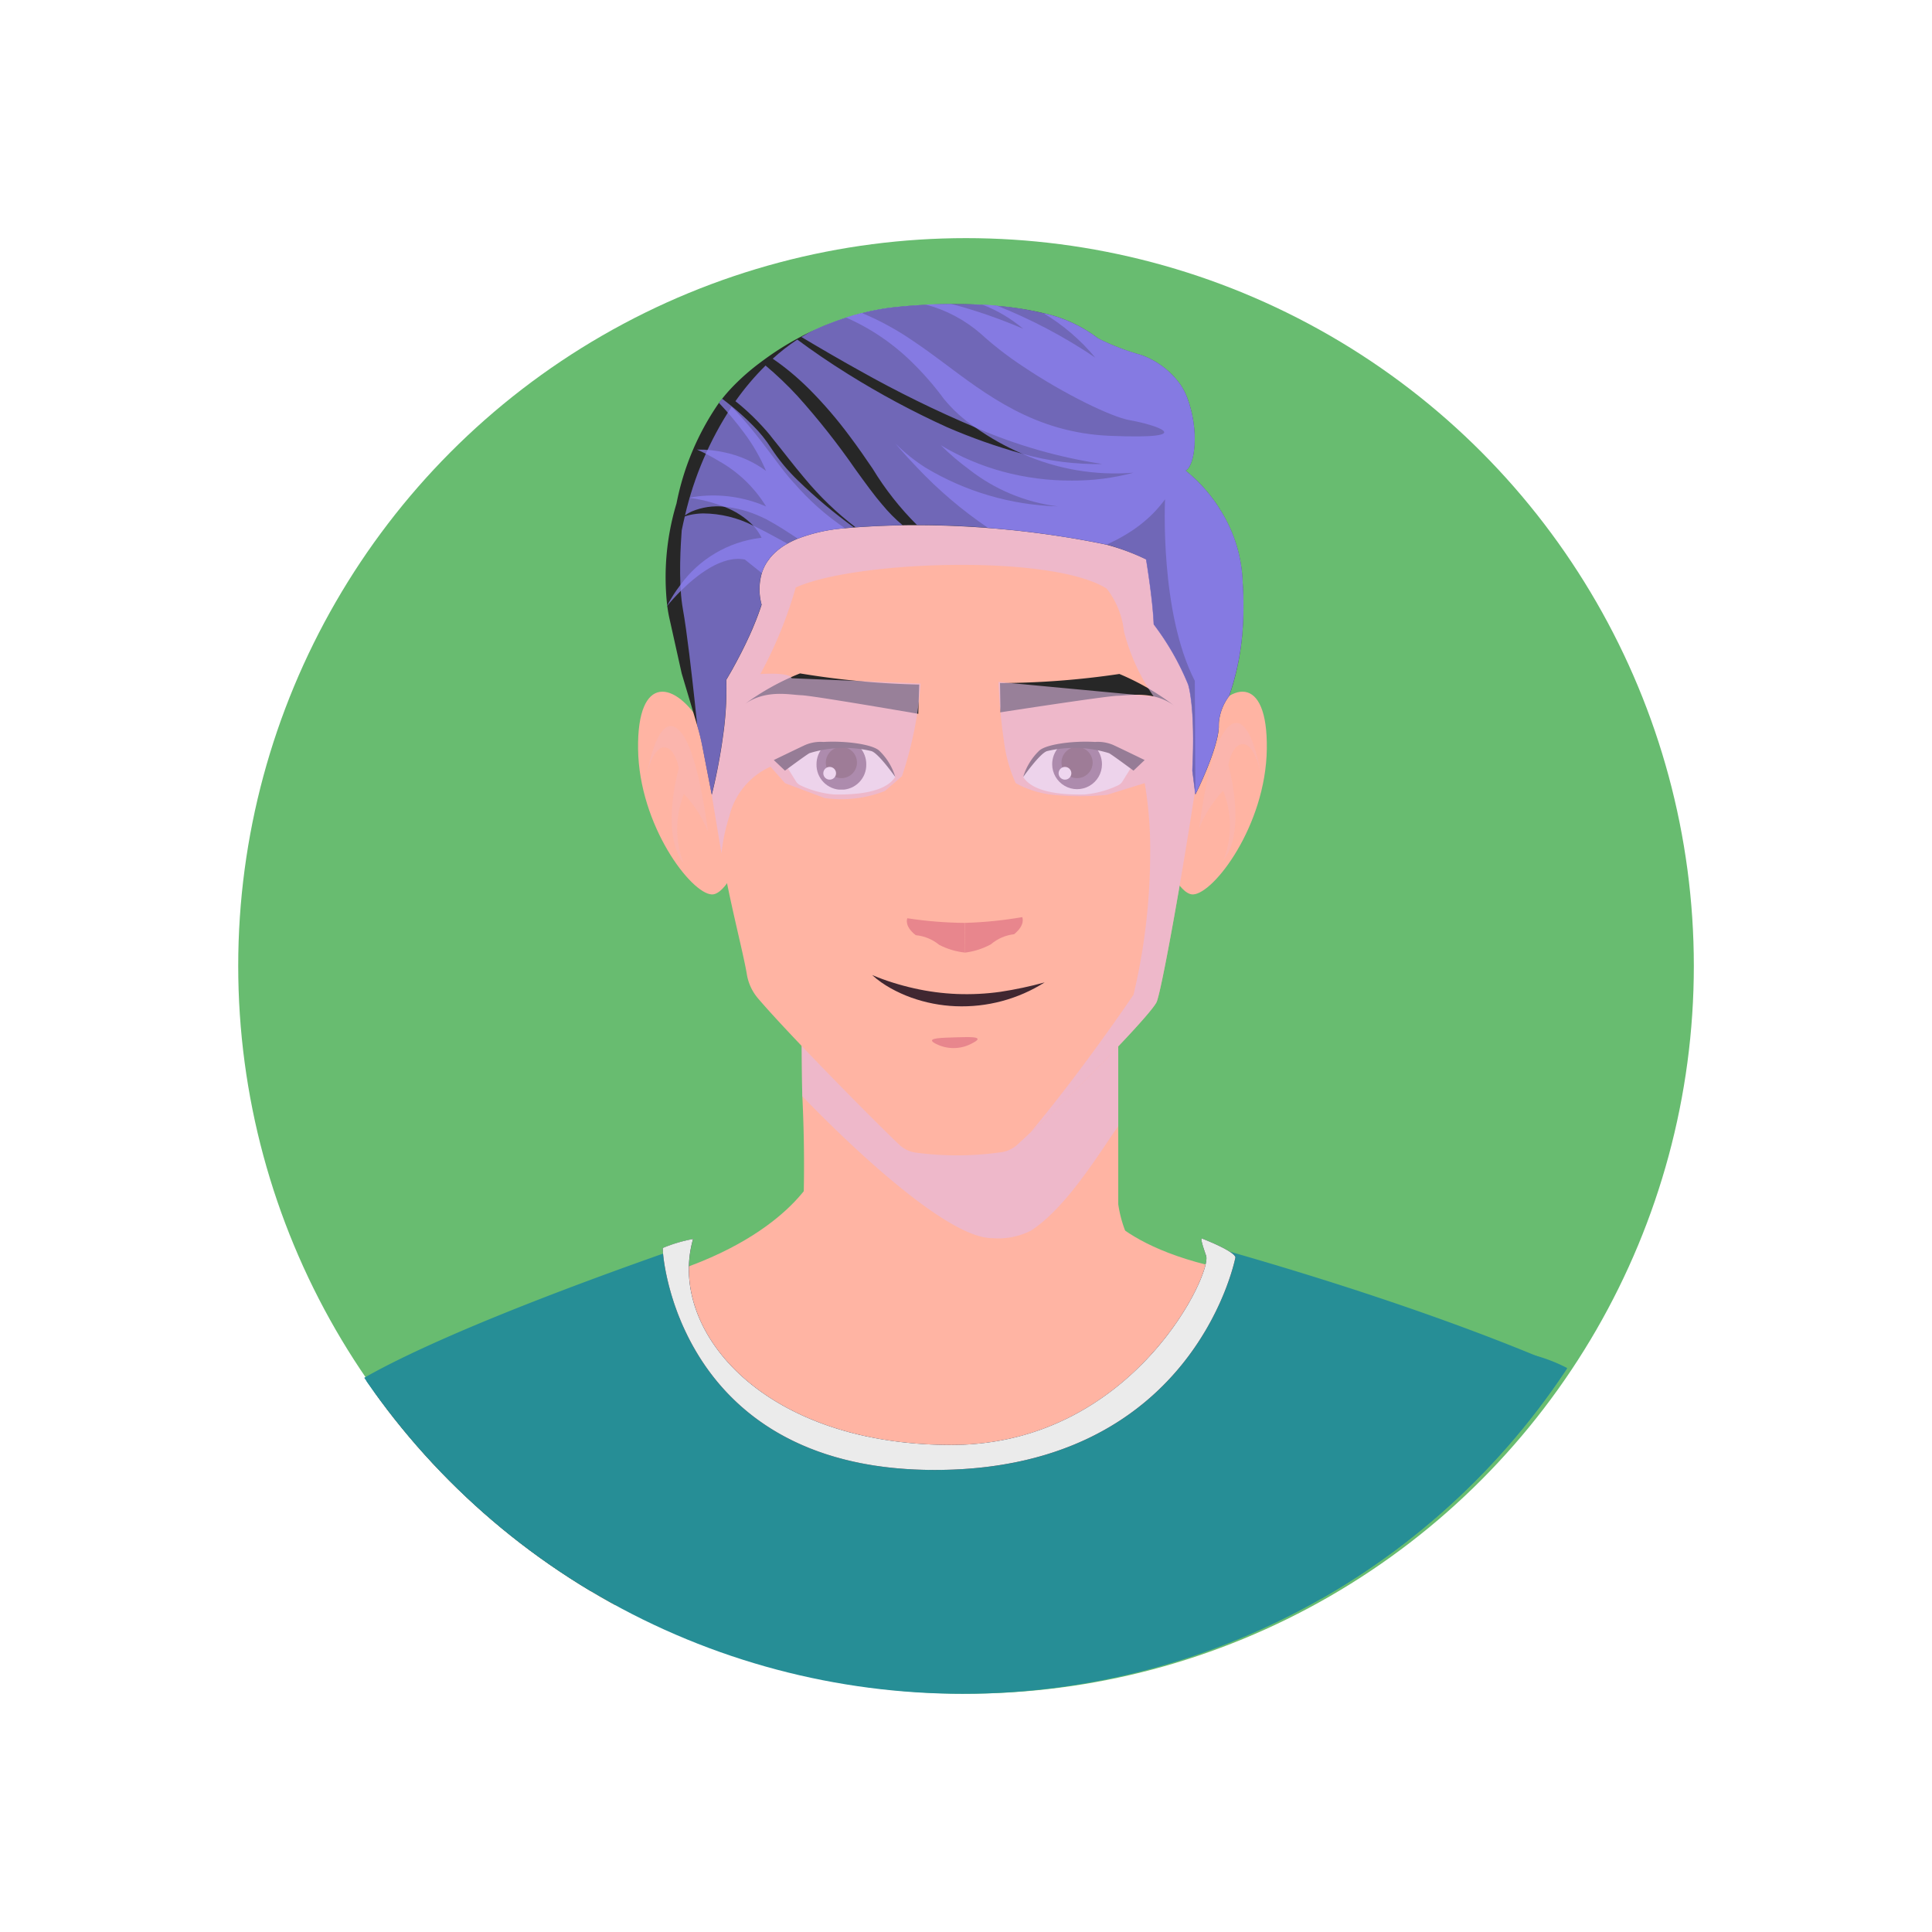 <svg xmlns="http://www.w3.org/2000/svg" xmlns:xlink="http://www.w3.org/1999/xlink" width="146" height="146" viewBox="0 0 146 146">
  <defs>
    <filter id="Ellipse_20" x="0" y="0" width="146" height="146" filterUnits="userSpaceOnUse">
      <feOffset input="SourceAlpha"/>
      <feGaussianBlur stdDeviation="6" result="blur"/>
      <feFlood flood-color="#a7ff00" flood-opacity="0.706"/>
      <feComposite operator="in" in2="blur"/>
      <feComposite in="SourceGraphic"/>
    </filter>
    <clipPath id="clip-path">
      <circle id="Ellipse_17" data-name="Ellipse 17" cx="54.734" cy="54.734" r="54.734" transform="translate(0)" fill="none"/>
    </clipPath>
    <clipPath id="clip-path-2">
      <rect id="Rectangle_65372" data-name="Rectangle 65372" width="112.915" height="221.417" fill="none"/>
    </clipPath>
    <clipPath id="clip-path-4">
      <rect id="Rectangle_65343" data-name="Rectangle 65343" width="18.883" height="50.533" fill="none"/>
    </clipPath>
    <clipPath id="clip-path-5">
      <rect id="Rectangle_65344" data-name="Rectangle 65344" width="11.313" height="45.283" fill="none"/>
    </clipPath>
    <clipPath id="clip-path-6">
      <rect id="Rectangle_65345" data-name="Rectangle 65345" width="23.943" height="18.454" fill="none"/>
    </clipPath>
    <clipPath id="clip-path-7">
      <rect id="Rectangle_65348" data-name="Rectangle 65348" width="46.385" height="10.594" fill="none"/>
    </clipPath>
    <clipPath id="clip-path-8">
      <rect id="Rectangle_65346" data-name="Rectangle 65346" width="4.628" height="10.348" fill="none"/>
    </clipPath>
    <clipPath id="clip-path-10">
      <path id="Path_520409" data-name="Path 520409" d="M167.937,86.88a1.925,1.925,0,0,0-.475,1.271,1.881,1.881,0,1,0,3.762,0,1.925,1.925,0,0,0-.534-1.335c-.3-.026-.632-.038-.974-.038a15.458,15.458,0,0,0-1.779.1" transform="translate(-167.462 -86.778)" fill="none"/>
    </clipPath>
    <linearGradient id="linear-gradient" x1="-17.144" y1="57.207" x2="-17.042" y2="57.207" gradientUnits="objectBoundingBox">
      <stop offset="0" stop-color="#6f8b8b"/>
      <stop offset="0.006" stop-color="#6f8b8b"/>
      <stop offset="0.076" stop-color="#6d8386"/>
      <stop offset="0.462" stop-color="#63606e"/>
      <stop offset="0.778" stop-color="#5e4a60"/>
      <stop offset="0.983" stop-color="#5c435b"/>
      <stop offset="1" stop-color="#5c435b"/>
    </linearGradient>
    <clipPath id="clip-path-11">
      <path id="Path_520412" data-name="Path 520412" d="M163.234,87.15a5.905,5.905,0,0,0-1.476,1.954,2.1,2.1,0,0,0,.352.405c1.031.9,3.14.954,4.312.93a7.458,7.458,0,0,0,2.5-.683.787.787,0,0,0,.347-.3L170.1,88.1a7.916,7.916,0,0,0-2.015-1.127,6.647,6.647,0,0,0-1.877-.2,9.163,9.163,0,0,0-2.974.372" transform="translate(-161.758 -86.778)" fill="none"/>
    </clipPath>
    <clipPath id="clip-path-13">
      <path id="Path_520416" data-name="Path 520416" d="M121.749,86.816a1.923,1.923,0,0,0-.534,1.335,1.881,1.881,0,1,0,3.761,0,1.924,1.924,0,0,0-.474-1.271,15.463,15.463,0,0,0-1.779-.1c-.343,0-.675.012-.974.038" transform="translate(-121.215 -86.778)" fill="none"/>
    </clipPath>
    <linearGradient id="linear-gradient-2" x1="-12.411" y1="57.207" x2="-12.308" y2="57.207" gradientUnits="objectBoundingBox">
      <stop offset="0" stop-color="#6f8b8b"/>
      <stop offset="0.006" stop-color="#6f8b8b"/>
      <stop offset="0.094" stop-color="#6b7d82"/>
      <stop offset="0.3" stop-color="#646370"/>
      <stop offset="0.514" stop-color="#5f5164"/>
      <stop offset="0.736" stop-color="#5c465d"/>
      <stop offset="0.983" stop-color="#5c435b"/>
      <stop offset="1" stop-color="#5c435b"/>
    </linearGradient>
    <clipPath id="clip-path-14">
      <path id="Path_520419" data-name="Path 520419" d="M117.039,86.977a7.909,7.909,0,0,0-2.015,1.127l.836,1.349a.786.786,0,0,0,.348.3,7.453,7.453,0,0,0,2.5.683c1.172.024,3.281-.029,4.312-.93a2.105,2.105,0,0,0,.352-.405,5.911,5.911,0,0,0-1.476-1.954,9.163,9.163,0,0,0-2.974-.372,6.65,6.65,0,0,0-1.877.2" transform="translate(-115.024 -86.778)" fill="none"/>
    </clipPath>
    <clipPath id="clip-path-16">
      <path id="Path_520421" data-name="Path 520421" d="M139.612,121.835a3.272,3.272,0,0,1,1.773.731,5.51,5.51,0,0,0,1.956.585l-.021-2.245a30.369,30.369,0,0,1-4.345-.35s-.271.568.636,1.279" transform="translate(-138.938 -120.556)" fill="none"/>
    </clipPath>
    <linearGradient id="linear-gradient-3" x1="-11.489" y1="67.409" x2="-11.406" y2="67.409" gradientUnits="objectBoundingBox">
      <stop offset="0" stop-color="#ff8883"/>
      <stop offset="1" stop-color="#e8868d"/>
    </linearGradient>
    <clipPath id="clip-path-17">
      <path id="Path_520422" data-name="Path 520422" d="M150.318,120.773l.021,2.245a5.516,5.516,0,0,0,1.945-.624,3.276,3.276,0,0,1,1.759-.765c.894-.728.612-1.291.612-1.291a30.365,30.365,0,0,1-4.337.434" transform="translate(-150.318 -120.339)" fill="none"/>
    </clipPath>
    <linearGradient id="linear-gradient-4" x1="-12.533" y1="65.348" x2="-12.449" y2="65.348" xlink:href="#linear-gradient-3"/>
    <clipPath id="clip-path-19">
      <rect id="Rectangle_65356" data-name="Rectangle 65356" width="38.436" height="57.374" fill="none"/>
    </clipPath>
    <clipPath id="clip-path-20">
      <path id="Path_520424" data-name="Path 520424" d="M132.811,132.245c.235.166.48.315.728.456a10.455,10.455,0,0,0,1.554.706,11.263,11.263,0,0,0,3.346.65,11.7,11.7,0,0,0,6.732-1.8,28.959,28.959,0,0,1-3.34.711,18.5,18.5,0,0,1-3.3.165,17.923,17.923,0,0,1-3.24-.431q-.8-.179-1.59-.428a16.585,16.585,0,0,1-1.567-.574,5.806,5.806,0,0,0,.676.542" transform="translate(-132.135 -131.703)" fill="none"/>
    </clipPath>
    <linearGradient id="linear-gradient-5" x1="-9.459" y1="13.33" x2="-9.392" y2="13.33" gradientUnits="objectBoundingBox">
      <stop offset="0" stop-color="#882231"/>
      <stop offset="0.006" stop-color="#882231"/>
      <stop offset="1" stop-color="#402731"/>
    </linearGradient>
    <clipPath id="clip-path-21">
      <path id="Path_520425" data-name="Path 520425" d="M145.338,143.907c-1.141.029-1.859.1-1.229.446a2.923,2.923,0,0,0,2.8-.006c.778-.392.339-.471-.378-.471-.367,0-.808.021-1.195.03" transform="translate(-143.874 -143.877)" fill="none"/>
    </clipPath>
    <linearGradient id="linear-gradient-6" x1="-37.56" y1="38.993" x2="-37.304" y2="38.993" xlink:href="#linear-gradient-3"/>
    <clipPath id="clip-path-23">
      <rect id="Rectangle_65361" data-name="Rectangle 65361" width="42.573" height="37.086" fill="none"/>
    </clipPath>
    <clipPath id="clip-path-24">
      <path id="Path_520427" data-name="Path 520427" d="M100.448,16.989c-.158-.079-.316-.157-.476-.232h0a8.5,8.5,0,0,0-3.784-.922,5.009,5.009,0,0,0-1.023.121,3.461,3.461,0,0,0-.363.109c-.083.344-.162.7-.233,1.054v0c-.02.279-.043.6-.062.96-.051.928-.083,2.072-.035,3.152.007.157.015.31.026.463a12.443,12.443,0,0,0,.158,1.362c.307,1.7.679,4.981.9,7.029.115,1.067.188,1.8.188,1.8.149.5.271,1,.37,1.5l.721,3.7s.069-.27.175-.731c.126-.553.3-1.379.466-2.351.047-.266.092-.545.134-.83.028-.189.054-.381.08-.574a24.7,24.7,0,0,0,.243-4.2s.2-.321.495-.851c.034-.059.068-.121.1-.188.226-.409.495-.916.771-1.482.045-.092.091-.185.137-.281.024-.052.049-.1.073-.157.042-.088.083-.176.124-.266.058-.124.114-.251.171-.379.085-.191.168-.388.248-.587.045-.105.086-.212.129-.319.06-.151.117-.3.173-.455a.275.275,0,0,0,.013-.038c.081-.216.154-.431.224-.647,0-.01.006-.019.008-.027a4.386,4.386,0,0,1,.015-2.379,3.45,3.45,0,0,1,.423-.878l.209-.283c.079-.1.162-.189.252-.279a4.831,4.831,0,0,1,1.053-.788c-.677-.365-1.378-.765-2.106-1.126m2.591-3.47c-.126-.139-.25-.281-.374-.424-.784-.939-1.764-2.364-2.9-3.74-.451-.543-.925-1.079-1.426-1.572a25.381,25.381,0,0,0-3.517,8.2,2.769,2.769,0,0,1,.431-.258l.1-.046a5.02,5.02,0,0,1,2.405-.355h0a8.7,8.7,0,0,1,2.834.778c.126.055.248.113.37.174.9.48,1.664.995,2.377,1.463a12.5,12.5,0,0,1,3.569-.788,19.478,19.478,0,0,1-3.865-3.433m6.678,1.649c-.611-.711-1.269-1.62-2-2.632a55.879,55.879,0,0,0-4.407-5.581,26.4,26.4,0,0,0-2.405-2.293A19.742,19.742,0,0,0,98.63,7.354a17.5,17.5,0,0,1,1.7,1.547c.562.582.906,1.01.906,1.012l.19.243c.809.994,1.574,2.016,2.443,3.039a23.632,23.632,0,0,0,3.84,3.689q1.811-.132,3.555-.157a11.774,11.774,0,0,1-1.544-1.561m27.241,5.893a10.915,10.915,0,0,0-1.589-5.325,11.575,11.575,0,0,0-2.725-3.137c.688-.315,1.074-3,.114-5.52a4.9,4.9,0,0,0-.207-.469,4.745,4.745,0,0,0-.273-.473,6.2,6.2,0,0,0-2.994-2.274,17.968,17.968,0,0,1-3.231-1.24A10.422,10.422,0,0,0,121.893.7a23.491,23.491,0,0,0-3.522-.566C118,.1,117.63.076,117.263.055c-.267-.013-.528-.025-.79-.034h0C115.939,0,115.418,0,114.918,0c-.682.006-1.326.025-1.909.055-1.542.077-2.669.215-2.987.262q-.956.146-1.845.373c-.414.1-.812.22-1.2.344-.132.042-.263.086-.393.13-.19.065-.374.13-.557.2-.115.044-.228.086-.339.13q-.373.146-.728.3c-.055.023-.109.048-.162.071l-.049.023a.069.069,0,0,1-.021.01h0a11.532,11.532,0,0,0-1.113.606c1.414.844,2.9,1.71,4.434,2.561a86.217,86.217,0,0,0,8.689,4.265,38.413,38.413,0,0,0,9.63,2.772,20.852,20.852,0,0,1-6.1-.786,43.43,43.43,0,0,1-5.655-2,64.465,64.465,0,0,1-7.458-4c-1.424-.887-2.721-1.775-3.85-2.618a15.1,15.1,0,0,0-1.858,1.446c.479.327.942.679,1.388,1.048.487.406.952.834,1.4,1.28a32.16,32.16,0,0,1,3,3.491c.676.9,1.243,1.725,1.76,2.487a22.5,22.5,0,0,0,3.353,4.261c1.892,0,3.691.082,5.36.213.63.048,1.243.105,1.834.164a.027.027,0,0,0,.011,0c.5.052.976.105,1.441.164h0c2.366.291,4.314.648,5.67.933a16.593,16.593,0,0,1,2.984,1.125s.51,3.045.577,4.908a19.982,19.982,0,0,1,2.6,4.545s.56,1.611.318,6.505l.028.222.2,1.586s.045-.09.12-.251l.029-.057c.06-.122.131-.275.214-.455.013-.031.027-.061.042-.092.186-.407.412-.928.626-1.481.132-.34.26-.694.371-1.042.045-.142.086-.279.124-.415.023-.079.043-.157.062-.233s.036-.138.051-.2c.026-.115.049-.226.068-.333.013-.074.024-.147.034-.22a.194.194,0,0,0,0-.028.747.747,0,0,0,.012-.092c.007-.069.013-.137.017-.2,0-.048,0-.094,0-.14,0-.084,0-.164.009-.247a3.914,3.914,0,0,1,.775-1.958A19.507,19.507,0,0,0,136.927,25a25.192,25.192,0,0,0,.032-3.941" transform="translate(-94.447 0)" fill="none"/>
    </clipPath>
    <linearGradient id="linear-gradient-7" x1="-0.539" y1="4.095" x2="-0.532" y2="4.095" gradientUnits="objectBoundingBox">
      <stop offset="0" stop-color="#be6888"/>
      <stop offset="0.011" stop-color="#be6888"/>
      <stop offset="1" stop-color="#8e81f4"/>
    </linearGradient>
    <clipPath id="clip-path-25">
      <rect id="Rectangle_65363" data-name="Rectangle 65363" width="14.133" height="15.698" fill="none"/>
    </clipPath>
    <clipPath id="clip-path-26">
      <path id="Path_520428" data-name="Path 520428" d="M105.955,28.34l-.485.039-.179.017a12.535,12.535,0,0,0-3.569.788,6.365,6.365,0,0,0-.78.375,4.758,4.758,0,0,0-1.053.788c-.091.091-.174.184-.253.279l-.21.283a3.433,3.433,0,0,0-.422.879l-1.278-1.024c-1.737-.345-3.678,1.214-4.844,2.376a14.519,14.519,0,0,0-1.025,1.127l0,0-.034.041.031-.058.008-.013a10.938,10.938,0,0,1,1-1.561,8.794,8.794,0,0,1,6.007-3.544c.08-.007.122-.008.122-.008-.045-.094-.092-.186-.145-.273v0a3.683,3.683,0,0,0-.483-.649h0a6.078,6.078,0,0,0-2.217-1.433h0a10.977,10.977,0,0,0-2.089-.588c-.337-.06-.545-.081-.545-.081.213-.044.423-.078.631-.106a10.034,10.034,0,0,1,5.176.752l.005,0s0,0,0-.006a9.815,9.815,0,0,0-3.587-3.433,13.705,13.705,0,0,0-1.626-.853,9.016,9.016,0,0,1,2.127.223,8.085,8.085,0,0,1,3.088,1.385,13.757,13.757,0,0,0-1.645-2.855,23.988,23.988,0,0,0-1.914-2.284c.078-.1.158-.209.242-.314l.013.01.216.168.233.182,0,0a20.551,20.551,0,0,1,1.87,1.671,10.094,10.094,0,0,1,1.383,1.718,13.926,13.926,0,0,0,2.042,2.457,38.093,38.093,0,0,0,4.2,3.52" transform="translate(-91.822 -18.611)" fill="none"/>
    </clipPath>
    <linearGradient id="linear-gradient-8" x1="-2.502" y1="13.648" x2="-2.475" y2="13.648" xlink:href="#linear-gradient-7"/>
    <clipPath id="clip-path-27">
      <rect id="Rectangle_65365" data-name="Rectangle 65365" width="30.044" height="37.085" fill="none"/>
    </clipPath>
    <clipPath id="clip-path-28">
      <path id="Path_520429" data-name="Path 520429" d="M156.931,25a19.51,19.51,0,0,1-.986,4.633,3.914,3.914,0,0,0-.775,1.958c-.006.082-.009.163-.009.247,0,.046,0,.092,0,.14,0,.065-.01.134-.017.2a.75.75,0,0,1-.012.092.192.192,0,0,1,0,.028c-.01.073-.021.146-.034.22-.019.107-.042.218-.068.333-.015.067-.032.136-.051.2s-.039.155-.062.233c-.038.136-.079.273-.124.415-.111.348-.239.7-.37,1.042-.215.553-.44,1.073-.626,1.481-.015.03-.029.061-.042.092-.083.178-.156.333-.214.455l-.029.057c-.075.161-.12.251-.12.251l-.008-1.418-.036-7.167c-2.672-5.2-2.249-13.718-2.249-13.718-.064.086-.126.168-.192.253s-.147.185-.224.275c-.049.057-.1.115-.149.17-.028.032-.054.063-.085.094a.04.04,0,0,1-.009.012c-.056.061-.113.122-.171.184s-.1.1-.153.151c-.037.039-.077.077-.117.113-.056.055-.113.107-.171.161l-.083.074c-.068.061-.137.121-.207.18a.079.079,0,0,0-.013.01c-.072.061-.145.121-.218.178l-.083.065-.056.044-.154.115-.007.006c-.09.067-.184.134-.28.2s-.19.128-.29.191-.2.126-.3.186-.2.119-.3.174c-.118.067-.241.132-.363.2-.089.046-.179.09-.271.136-.021.01-.04.021-.062.03-.1.048-.2.1-.3.144l-.122.055-.039.017c-1.356-.285-3.3-.642-5.67-.933h0c-.464-.059-.944-.113-1.441-.164a.027.027,0,0,1-.011,0c-.59-.059-1.2-.117-1.834-.164a32.259,32.259,0,0,1-5.364-4.562c-1.006-1.044-1.625-1.8-1.651-1.829a13.4,13.4,0,0,0,2.279,1.832,20.549,20.549,0,0,0,9.994,2.932,13.575,13.575,0,0,1-6.731-2.821,18.259,18.259,0,0,1-2.1-1.8,18.546,18.546,0,0,0,4.685,1.995,19.616,19.616,0,0,0,5.223.677,17.47,17.47,0,0,0,4.647-.593,17.307,17.307,0,0,1-8.425-1.442,19.532,19.532,0,0,1-3.532-1.986,11.066,11.066,0,0,1-2.368-2.154,22,22,0,0,0-2.357-2.718,16.6,16.6,0,0,0-5.036-3.428c.389-.124.788-.241,1.2-.344A21.222,21.222,0,0,1,132.1,2.832c.709.471,1.416.991,2.138,1.528,3.342,2.493,7,5.381,12.7,5.614,6.928.283,3.393-.851,1.487-1.182-1.376-.239-4.968-1.984-8.058-4.059a25.722,25.722,0,0,1-3.2-2.479,10.41,10.41,0,0,0-4.15-2.2c.583-.03,1.226-.05,1.909-.055a39.376,39.376,0,0,1,5.45,1.884,10.862,10.862,0,0,0-3.1-1.83c.367.021.737.046,1.108.08a38.952,38.952,0,0,1,7.436,3.925A15.35,15.35,0,0,0,141.9.7a10.421,10.421,0,0,1,4.162,1.922,17.969,17.969,0,0,0,3.231,1.24,6.2,6.2,0,0,1,2.994,2.274,4.76,4.76,0,0,1,.273.473,4.922,4.922,0,0,1,.207.469c.959,2.521.574,5.2-.114,5.52a11.573,11.573,0,0,1,2.725,3.137,10.915,10.915,0,0,1,1.589,5.325A25.2,25.2,0,0,1,156.931,25" transform="translate(-126.98 -0.003)" fill="none"/>
    </clipPath>
    <linearGradient id="linear-gradient-9" x1="-1.626" y1="5.971" x2="-1.613" y2="5.971" xlink:href="#linear-gradient-7"/>
    <clipPath id="clip-path-29">
      <rect id="Rectangle_65366" data-name="Rectangle 65366" width="11.587" height="128.265" fill="none"/>
    </clipPath>
    <clipPath id="clip-path-30">
      <path id="Path_520432" data-name="Path 520432" d="M132.112,184.7c.473,1.364-5.607,14.3-19.245,14.3-14.419,0-21.481-8.8-19.523-15.563a11.05,11.05,0,0,0-2.285.677c-.1.047.9,16.776,20.547,16.776s22.718-16.047,22.718-16.047.172-.375-2.512-1.439a.052.052,0,0,0-.018,0c-.114,0,.07.581.319,1.3" transform="translate(-91.053 -183.4)" fill="none"/>
    </clipPath>
    <linearGradient id="linear-gradient-10" x1="-0.803" y1="8.621" x2="-0.795" y2="8.621" gradientUnits="objectBoundingBox">
      <stop offset="0" stop-color="#182746"/>
      <stop offset="1" stop-color="#000015"/>
    </linearGradient>
    <clipPath id="clip-path-32">
      <rect id="Rectangle_65369" data-name="Rectangle 65369" width="35.275" height="13.933" fill="none"/>
    </clipPath>
    <clipPath id="clip-path-33">
      <rect id="Rectangle_65370" data-name="Rectangle 65370" width="20.077" height="6.993" fill="none"/>
    </clipPath>
  </defs>
  <g id="Group_146031" data-name="Group 146031" transform="translate(-188.768 -4657.515)">
    <g id="Group_146029" data-name="Group 146029">
      <g transform="matrix(1, 0, 0, 1, 188.77, 4657.51)" filter="url(#Ellipse_20)">
        <circle id="Ellipse_20-2" data-name="Ellipse 20" cx="55" cy="55" r="55" transform="translate(18 18)" fill="#68bc70"/>
      </g>
      <g id="Group_146028" data-name="Group 146028" transform="translate(206.768 4676.047)">
        <g id="Group_126961" data-name="Group 126961" transform="translate(0 0)" clip-path="url(#clip-path)">
          <path id="Path_520355" data-name="Path 520355" d="M122.588,135.543c.315-.222,1.378-.421,1.6-.223a3.078,3.078,0,0,1,.479.655,2.634,2.634,0,0,0-.585-.407c-.378-.157-1.046.21-1.422.109-.16-.043-.165-.066-.068-.135" transform="translate(-71.187 -82.18)" fill="#ad5d46"/>
          <path id="Path_520356" data-name="Path 520356" d="M137.052,135.543c-.315-.222-1.378-.421-1.6-.223a3.077,3.077,0,0,0-.479.655,2.632,2.632,0,0,1,.585-.407c.378-.157,1.046.21,1.422.109.16-.043.166-.066.068-.135" transform="translate(-77.948 -82.18)" fill="#ad5d46"/>
          <path id="Path_520387" data-name="Path 520387" d="M8.821,271.226c1.083-16.074,4.2-40.846,4.28-41.213,3.85-17.325,5.187-19.128,8.072-21.683a5.655,5.655,0,0,1,6.638-.648,14.552,14.552,0,0,1,4.6,4.8,26.478,26.478,0,0,1,3.741,11.884c.758,9.569-2.058,15.481-5.144,24.735A242.37,242.37,0,0,0,24.1,275c-1.267,8.512-4.272,8.824-7.326,8.285-8.814-1.556-8.832-4.922-7.953-12.063" transform="translate(-9.251 -121.087)" fill="#f2a17e"/>
          <path id="Path_520388" data-name="Path 520388" d="M7.617,254.144a114.375,114.375,0,0,0,12.8,2.152c2.479.238,9.054,1.028,9.054,1.028s6.089-24.845,7.925-35.258c1.5-8.506-2.92-15.521-10.568-16.918a11.442,11.442,0,0,0-6.713.357c-2.862,1.914-8.123,17.17-12.5,48.64" transform="translate(-8.797 -119.961)" fill="#c66a3c"/>
          <g id="Group_127048" data-name="Group 127048" transform="translate(-2.98 4.431)">
            <g id="Group_127047" data-name="Group 127047" clip-path="url(#clip-path-2)">
              <g id="Group_126991" data-name="Group 126991">
                <g id="Group_126990" data-name="Group 126990" clip-path="url(#clip-path-2)">
                  <path id="Path_520393" data-name="Path 520393" d="M31.124,229.391c-.535,4.2-1.918,7.641-2.126,9.57-.343,3.12-2.461,13.811-3,16.483-.077.393-.123.612-.123.612s-.408,1.614-.986,3.986c-1.244-.012-3.874-.062-6.778-.254-1.517-.1-3.112-.239-4.625-.435A25.627,25.627,0,0,1,5,256.265c.073-.6.15-1.2.227-1.791a24.733,24.733,0,0,1-2.369-1.6s.089-.47.266-1.3c.027-.135.058-.285.089-.451.612-3.2,1.98-12.189,3.793-21.07v0c1.556-7.61,3.435-15.143,5.449-18.879,4.718-2.777,12.513-2.885,16.934,6.281a20.786,20.786,0,0,1,1.737,11.943" transform="translate(-1.756 -128.825)" fill="#268e96"/>
                  <path id="Path_520394" data-name="Path 520394" d="M24.427,321.81l-.531,4.656c-.008,0-.281,0-.759,0-1.244-.012-3.874-.062-6.778-.254-1.517-.1-3.112-.239-4.625-.435a25.626,25.626,0,0,1-8.492-3.089A12.864,12.864,0,0,1,0,320.512c.508-.843.944-2.927,1.452-2.973a.113.113,0,0,1,.062,0,12.844,12.844,0,0,1,2.28.978,37.849,37.849,0,0,0,8.812,3.324,29.019,29.019,0,0,0,4.2.57,29.52,29.52,0,0,0,4.787-.081,16.156,16.156,0,0,0,2.653-.466c.062-.019.123-.035.181-.054" transform="translate(0 -195.245)" fill="#ebebeb"/>
                  <g id="Group_126974" data-name="Group 126974" transform="translate(10.697 80.689)" opacity="0.2" style="mix-blend-mode: multiply;isolation: isolate">
                    <g id="Group_126973" data-name="Group 126973">
                      <g id="Group_126972" data-name="Group 126972" clip-path="url(#clip-path-4)">
                        <path id="Path_520395" data-name="Path 520395" d="M46.447,229.391c-.535,4.2-1.918,7.641-2.126,9.57-.343,3.12-2.461,13.811-3,16.483.062-.019.123-.035.181-.054l-.531,4.656c-.008,0-.281,0-.759,0-1.244-.012-3.874-.062-6.778-.254.119-.793.285-2.091.447-3.8.84-8.8,1.5-28.4-6.108-44.824,4.718-2.777,12.513-2.885,16.934,6.281a20.786,20.786,0,0,1,1.737,11.943" transform="translate(-27.776 -209.514)" fill="#3e517a"/>
                      </g>
                    </g>
                  </g>
                  <path id="Path_520396" data-name="Path 520396" d="M247.261,249.431a23.667,23.667,0,0,1-2.049,1.259c-.05.031-.1.062-.158.089-.081.046-.162.089-.243.131.046.6.092,1.194.135,1.8a25.567,25.567,0,0,1-8.642,2.646c-1.521.116-3.12.173-4.641.193-2.908.042-5.538-.046-6.782-.1-.454-2.4-.778-4.032-.778-4.032s-.035-.223-.089-.62c-.4-2.7-1.956-13.483-2.137-16.614-.108-1.941-1.309-5.446-1.625-9.67a20.768,20.768,0,0,1,2.353-11.835c4.891-8.923,12.671-8.411,17.238-5.4,1.818,3.836,3.3,11.457,4.464,19.137l0,0c1.352,8.966,2.249,18.012,2.7,21.24.023.169.046.32.065.454.135.84.2,1.313.2,1.313" transform="translate(-135.38 -126.24)" fill="#268e96"/>
                  <path id="Path_520397" data-name="Path 520397" d="M254.135,318.325a11.572,11.572,0,0,1-3.054,1.856c-.1.046-.193.1-.293.143a25.568,25.568,0,0,1-8.642,2.646c-1.521.116-3.12.173-4.641.193-2.908.042-5.538-.046-6.782-.1-.478-.023-.751-.038-.759-.038l-.289-4.675c.058.023.119.038.181.062a15.746,15.746,0,0,0,2.623.6,29.487,29.487,0,0,0,4.779.327,28.748,28.748,0,0,0,4.221-.35,37.855,37.855,0,0,0,8.973-2.861c.073-.031.142-.062.212-.089a11.256,11.256,0,0,1,2.114-.77.168.168,0,0,1,.062,0c.5.073.832,2.176,1.294,3.046" transform="translate(-141.222 -193.854)" fill="#ebebeb"/>
                  <g id="Group_126977" data-name="Group 126977" transform="translate(101.602 81.044)" opacity="0.2" style="mix-blend-mode: multiply;isolation: isolate">
                    <g id="Group_126976" data-name="Group 126976">
                      <g id="Group_126975" data-name="Group 126975" clip-path="url(#clip-path-5)">
                        <path id="Path_520398" data-name="Path 520398" d="M275.127,253.862a11.572,11.572,0,0,1-3.054,1.856c-.058-.524-.119-1.128-.185-1.787-.077-.736-.154-1.537-.231-2.349-.3-3.177-.6-6.566-.655-7.26-.019-.316-.042-.639-.066-.974a174.512,174.512,0,0,0-3.663-24.621,36.912,36.912,0,0,0-1.54-5.388,9.574,9.574,0,0,0-1.918,1.679,12.646,12.646,0,0,1,2.861-4.583c1.818,3.836,3.3,11.457,4.464,19.137l0,0c1.352,8.966,2.249,18.012,2.7,21.24.5.073.832,2.176,1.294,3.046" transform="translate(-263.816 -210.436)" fill="#3e517a"/>
                      </g>
                    </g>
                  </g>
                  <path id="Path_520399" data-name="Path 520399" d="M89.112,178.153C99.273,175.22,101.3,170.1,101.3,170.1h21.072v2.268s2.048,4.644,14.146,5.788v16.636H88.784Z" transform="translate(-54.591 -104.589)" fill="#ffb4a3"/>
                  <path id="Path_520400" data-name="Path 520400" d="M144.075,157.455l-4.575,5.553-5.669,3.437-14.346-2.937-1.4-7.725a105.833,105.833,0,0,0,.134-12.644c-.04-.995-.07-7.732-.07-7.732l23.943.823V151.3a9.357,9.357,0,0,0,1.3,3.567Z" transform="translate(-72.607 -83.259)" fill="#ffb4a3"/>
                  <g id="Group_126980" data-name="Group 126980" transform="translate(45.54 52.149)" opacity="0.6" style="mix-blend-mode: multiply;isolation: isolate">
                    <g id="Group_126979" data-name="Group 126979">
                      <g id="Group_126978" data-name="Group 126978" clip-path="url(#clip-path-6)">
                        <path id="Path_520401" data-name="Path 520401" d="M142.19,136.23v9.161c-1.478,2.119-3.934,6.19-6.607,7.909a5.488,5.488,0,0,1-2.923.561c-3.838,0-12.527-8.83-14.343-10.722-.04-.995-.07-7.732-.07-7.732Z" transform="translate(-118.247 -135.407)" fill="#e3bae4"/>
                      </g>
                    </g>
                  </g>
                  <path id="Path_520402" data-name="Path 520402" d="M91.023,78.615l1.943,11.9s-.59.929-1.184.912c-1.574-.045-5.5-5.212-5.581-10.983s2.846-5.148,4.821-1.833" transform="translate(-53.002 -46.798)" fill="#ffb4a3"/>
                  <path id="Path_520403" data-name="Path 520403" d="M193.951,78.615l-1.943,11.9s.59.929,1.184.912c1.574-.045,5.5-5.212,5.581-10.983s-2.846-5.148-4.821-1.833" transform="translate(-118.061 -46.798)" fill="#ffb4a3"/>
                  <g id="Group_126989" data-name="Group 126989" transform="translate(33.848 31.662)" opacity="0.25" style="mix-blend-mode: multiply;isolation: isolate">
                    <g id="Group_126988" data-name="Group 126988">
                      <g id="Group_126987" data-name="Group 126987" clip-path="url(#clip-path-7)">
                        <g id="Group_126983" data-name="Group 126983" transform="translate(0 0.246)" opacity="0.6" style="mix-blend-mode: multiply;isolation: isolate">
                          <g id="Group_126982" data-name="Group 126982">
                            <g id="Group_126981" data-name="Group 126981" clip-path="url(#clip-path-8)">
                              <path id="Path_520404" data-name="Path 520404" d="M92.518,90.821s-.633-5.433-1.86-7.257c-1.328-1.973-2.328.5-2.768,3.044,0,0,.45-2.3,1.423-2.139.771.124,1.005,1.567,1.005,1.567s-1.425,4.945.356,7.163a7.163,7.163,0,0,1,.033-5.221,9.009,9.009,0,0,1,1.812,2.843" transform="translate(-87.89 -82.85)" fill="#e3bae4" fill-rule="evenodd"/>
                            </g>
                          </g>
                        </g>
                        <g id="Group_126986" data-name="Group 126986" transform="translate(41.757)" opacity="0.6" style="mix-blend-mode: multiply;isolation: isolate">
                          <g id="Group_126985" data-name="Group 126985">
                            <g id="Group_126984" data-name="Group 126984" clip-path="url(#clip-path-8)">
                              <path id="Path_520405" data-name="Path 520405" d="M196.315,90.182s.633-5.433,1.86-7.256c1.328-1.973,2.328.5,2.768,3.043,0,0-.45-2.3-1.423-2.139-.771.125-1.006,1.567-1.006,1.567s1.425,4.945-.356,7.163a7.163,7.163,0,0,0-.033-5.221,9,9,0,0,0-1.812,2.843" transform="translate(-196.315 -82.212)" fill="#e3bae4" fill-rule="evenodd"/>
                            </g>
                          </g>
                        </g>
                      </g>
                    </g>
                  </g>
                  <path id="Path_520406" data-name="Path 520406" d="M136.166,35.636l.008-.036-.038,1.477-.059,2.344c-.005.2-.025.51-.061.892-.4,4.385-2.976,19.319-3.52,20.773-.255.7-4.524,5.173-7.836,8.291h0c-.318.3-.623.585-.91.854l-.776.724-.018.015s0,0,0,.005c-.392.362-.725.673-.984.914a2.287,2.287,0,0,1-1.239.585,23.694,23.694,0,0,1-6.5.023,2.271,2.271,0,0,1-1.2-.592c-1.887-1.79-8.367-8.348-10.671-11.054a3.736,3.736,0,0,1-.847-1.821C101.235,57.334,100.2,53.5,99.6,49.9l-.061-.357v0c-.453-2.716-.875-5.257-1.1-6.589-.1-.613-.163-.973-.163-.973l.049,0-.453-4.149a24.219,24.219,0,0,1-.137-2.556c0-11.721,5.654-21.67,19.218-21.67,13.4,0,19.218,9.98,19.218,21.67,0,.122,0,.243-.008.365" transform="translate(-60.096 -8.363)" fill="#ffb4a3" fill-rule="evenodd"/>
                  <path id="Path_520407" data-name="Path 520407" d="M157.222,73.308l.035,2.211s7.981-1.236,8.856-1.251,2.681-.411,4.262.74a18.819,18.819,0,0,0-4.132-2.388,63.012,63.012,0,0,1-9.021.688" transform="translate(-96.672 -44.652)" fill="#272727"/>
                  <path id="Path_520408" data-name="Path 520408" d="M161.758,89.1a5.908,5.908,0,0,1,1.477-1.955,10.8,10.8,0,0,1,4.851-.173A7.914,7.914,0,0,1,170.1,88.1l-.837,1.349a.786.786,0,0,1-.347.3,7.465,7.465,0,0,1-2.5.683c-1.172.024-3.281-.028-4.312-.93a2.1,2.1,0,0,1-.352-.405" transform="translate(-99.461 -53.357)" fill="#fcf7f4"/>
                </g>
              </g>
              <g id="Group_126993" data-name="Group 126993" transform="translate(64.493 33.42)">
                <g id="Group_126992" data-name="Group 126992" clip-path="url(#clip-path-10)">
                  <rect id="Rectangle_65350" data-name="Rectangle 65350" width="3.762" height="3.286" transform="translate(0 0)" fill="url(#linear-gradient)"/>
                </g>
              </g>
              <g id="Group_126995" data-name="Group 126995" transform="translate(62.297 33.42)">
                <g id="Group_126994" data-name="Group 126994" clip-path="url(#clip-path-11)">
                  <path id="Path_520410" data-name="Path 520410" d="M171.643,88.155a1.177,1.177,0,1,1-1.177-1.2,1.187,1.187,0,0,1,1.177,1.2" transform="translate(-166.389 -86.889)" fill="#381e22"/>
                  <path id="Path_520411" data-name="Path 520411" d="M169.685,91.342a.48.48,0,1,1-.479-.479.48.48,0,0,1,.479.479" transform="translate(-166.042 -89.29)" fill="#fff" fill-rule="evenodd"/>
                </g>
              </g>
              <g id="Group_126997" data-name="Group 126997">
                <g id="Group_126996" data-name="Group 126996" clip-path="url(#clip-path-2)">
                  <path id="Path_520413" data-name="Path 520413" d="M161.758,88.59a4.568,4.568,0,0,1,1.2-1.986c.469-.477,2.469-.779,4.234-.675a2.949,2.949,0,0,1,1.344.215c.281.12,2.407,1.153,2.407,1.153l-.844.8s-1.515-1.127-1.844-1.318a8.9,8.9,0,0,0-4.687-.159c-.543.159-1.812,1.97-1.812,1.97" transform="translate(-99.461 -52.823)" fill="#231f20"/>
                  <path id="Path_520414" data-name="Path 520414" d="M120.331,73.355l-.072,2.21s-7.959-1.376-8.833-1.405-2.674-.457-4.274.665a18.814,18.814,0,0,1,4.172-2.315,63.08,63.08,0,0,0,9.008.845" transform="translate(-65.885 -44.585)" fill="#272727"/>
                  <path id="Path_520415" data-name="Path 520415" d="M123.366,89.1a5.908,5.908,0,0,0-1.477-1.955,10.8,10.8,0,0,0-4.851-.173,7.913,7.913,0,0,0-2.016,1.126l.837,1.349a.786.786,0,0,0,.347.3,7.465,7.465,0,0,0,2.5.683c1.172.024,3.281-.028,4.312-.93a2.1,2.1,0,0,0,.352-.405" transform="translate(-70.725 -53.357)" fill="#fcf7f4"/>
                </g>
              </g>
              <g id="Group_126999" data-name="Group 126999" transform="translate(46.683 33.42)">
                <g id="Group_126998" data-name="Group 126998" clip-path="url(#clip-path-13)">
                  <rect id="Rectangle_65352" data-name="Rectangle 65352" width="3.761" height="3.286" transform="translate(0 0)" fill="url(#linear-gradient-2)"/>
                </g>
              </g>
              <g id="Group_127001" data-name="Group 127001" transform="translate(44.298 33.42)">
                <g id="Group_127000" data-name="Group 127000" clip-path="url(#clip-path-14)">
                  <path id="Path_520417" data-name="Path 520417" d="M123.042,88.155a1.177,1.177,0,1,0,1.177-1.2,1.187,1.187,0,0,0-1.177,1.2" transform="translate(-119.954 -86.889)" fill="#381e22"/>
                  <path id="Path_520418" data-name="Path 520418" d="M123.516,91.342a.48.48,0,1,1-.48-.479.48.48,0,0,1,.48.479" transform="translate(-119.656 -89.29)" fill="#fff" fill-rule="evenodd"/>
                </g>
              </g>
              <g id="Group_127003" data-name="Group 127003">
                <g id="Group_127002" data-name="Group 127002" clip-path="url(#clip-path-2)">
                  <path id="Path_520420" data-name="Path 520420" d="M122.018,88.59a4.568,4.568,0,0,0-1.2-1.986c-.469-.477-2.469-.779-4.234-.675a2.95,2.95,0,0,0-1.344.215c-.281.12-2.407,1.153-2.407,1.153l.844.8s1.516-1.127,1.844-1.318a8.9,8.9,0,0,1,4.687-.159c.543.159,1.812,1.97,1.812,1.97" transform="translate(-69.377 -52.823)" fill="#231f20"/>
                </g>
              </g>
              <g id="Group_127005" data-name="Group 127005" transform="translate(53.508 46.429)">
                <g id="Group_127004" data-name="Group 127004" clip-path="url(#clip-path-16)">
                  <rect id="Rectangle_65354" data-name="Rectangle 65354" width="4.637" height="2.596" transform="translate(-0.233 0)" fill="url(#linear-gradient-3)"/>
                </g>
              </g>
              <g id="Group_127007" data-name="Group 127007" transform="translate(57.891 46.345)">
                <g id="Group_127006" data-name="Group 127006" clip-path="url(#clip-path-17)">
                  <rect id="Rectangle_65355" data-name="Rectangle 65355" width="4.619" height="2.679" transform="translate(0 0)" fill="url(#linear-gradient-4)"/>
                </g>
              </g>
              <g id="Group_127012" data-name="Group 127012">
                <g id="Group_127011" data-name="Group 127011" clip-path="url(#clip-path-2)">
                  <g id="Group_127010" data-name="Group 127010" transform="translate(37.641 5.238)" opacity="0.6" style="mix-blend-mode: multiply;isolation: isolate">
                    <g id="Group_127009" data-name="Group 127009">
                      <g id="Group_127008" data-name="Group 127008" clip-path="url(#clip-path-19)">
                        <path id="Path_520423" data-name="Path 520423" d="M136.166,35.636l.008-.036a31.64,31.64,0,0,1-.27,4.721l.112-.008c-.4,4.385-2.976,19.319-3.52,20.773-.255.7-4.524,5.173-7.836,8.291h0c-.645.608-1.512,1.4-1.706,1.6,0,0,0,0,0-.005,4.123-4.954,7.783-10.407,7.783-10.407a46.508,46.508,0,0,0,1.257-10.64,29.793,29.793,0,0,0-.412-5.344l-2.854.885a20.659,20.659,0,0,1-4.07,0,7.441,7.441,0,0,1-2.826-.885,10.98,10.98,0,0,1-.893-3.208,39.26,39.26,0,0,1-.4-4.439l11.72,1.1a15.364,15.364,0,0,1-2.247-4.924,6.353,6.353,0,0,0-1.305-3.23c-4.214-2.645-19.11-2.1-23.5-.08a31.916,31.916,0,0,1-2.673,6.538s2.224-.162,2.364.316l9.747.4a28.222,28.222,0,0,1-1.406,7l-1.282,1.117a9.031,9.031,0,0,1-4.563.538l-2.991-1.123-1.1-1.25a5.538,5.538,0,0,0-3.113,3.751A13.587,13.587,0,0,0,99.6,49.9l-.061-.357v0c-.007-.044-.544-3.265-1.259-7.562l.049,0-.453-4.149a24.219,24.219,0,0,1-.137-2.556c0-11.721,5.654-21.67,19.218-21.67,12.847,0,19.473,9.488,19.21,22.035" transform="translate(-97.737 -13.601)" fill="#e3bae4" fill-rule="evenodd"/>
                      </g>
                    </g>
                  </g>
                </g>
              </g>
              <g id="Group_127014" data-name="Group 127014" transform="translate(50.888 50.722)">
                <g id="Group_127013" data-name="Group 127013" clip-path="url(#clip-path-20)">
                  <rect id="Rectangle_65358" data-name="Rectangle 65358" width="5.765" height="13.209" transform="translate(-0.613 2.238) rotate(-74.681)" fill="url(#linear-gradient-5)"/>
                </g>
              </g>
              <g id="Group_127016" data-name="Group 127016" transform="translate(55.409 55.41)">
                <g id="Group_127015" data-name="Group 127015" clip-path="url(#clip-path-21)">
                  <rect id="Rectangle_65359" data-name="Rectangle 65359" width="1.501" height="4.298" transform="translate(-0.507 1.051) rotate(-83.95)" fill="url(#linear-gradient-6)"/>
                </g>
              </g>
              <g id="Group_127036" data-name="Group 127036">
                <g id="Group_127035" data-name="Group 127035" clip-path="url(#clip-path-2)">
                  <path id="Path_520426" data-name="Path 520426" d="M135.154,25a19.486,19.486,0,0,1-.985,4.633,3.917,3.917,0,0,0-.775,1.959c-.005.082-.009.163-.009.246,0,.046,0,.092,0,.14,0,.065-.009.134-.017.2a.823.823,0,0,1-.011.092.2.2,0,0,1,0,.029c-.009.072-.021.145-.034.22-.019.107-.041.218-.068.333-.015.067-.032.136-.051.2s-.039.155-.062.233c-.037.136-.079.273-.124.415-.111.348-.239.7-.371,1.043-.214.553-.44,1.073-.626,1.48-.015.03-.028.061-.041.092-.083.18-.154.333-.215.455l-.028.057c-.075.161-.121.251-.121.251l-.2-1.586-.008-.061-.02-.161c.243-4.895-.318-6.505-.318-6.505a20,20,0,0,0-2.6-4.545c-.068-1.863-.577-4.908-.577-4.908A16.6,16.6,0,0,0,124.9,18.2c-1.356-.285-3.3-.643-5.67-.934h0c-.464-.059-.944-.113-1.44-.164a.028.028,0,0,1-.012,0c-.59-.059-1.2-.117-1.834-.164-1.668-.13-3.468-.212-5.36-.212-.361,0-.724,0-1.091.009q-1.741.026-3.554.157l-.139.011-.485.039-.178.017a12.476,12.476,0,0,0-3.57.788,6.687,6.687,0,0,0-.78.375,4.823,4.823,0,0,0-1.053.788c-.09.09-.173.183-.252.279l-.209.283a3.456,3.456,0,0,0-.423.878,4.391,4.391,0,0,0-.015,2.38c0,.008-.006.017-.008.027-.069.215-.145.431-.224.647a.185.185,0,0,1-.013.038c-.056.153-.113.3-.173.455-.043.107-.085.215-.13.32-.081.2-.164.4-.248.587-.056.128-.113.254-.171.379-.041.09-.083.178-.124.266l-.074.157-.137.281c-.277.566-.545,1.073-.771,1.482-.036.067-.07.128-.1.188-.3.53-.494.851-.494.851a24.738,24.738,0,0,1-.243,4.2c-.027.193-.053.385-.081.574-.042.285-.087.564-.134.83-.164.972-.34,1.8-.466,2.351-.105.461-.175.731-.175.731l-.72-3.7c-.1-.507-.222-1.008-.371-1.5l-1.183-3.963-.872-3.916c0-.007,0-.015-.006-.021l-.047-.214c-.068-.3-.122-.622-.166-.945v0c-.019.023-.028.037-.034.042.011-.019.021-.038.032-.057a19.289,19.289,0,0,1,.675-7.651c.01-.029.017-.059.027-.09a20.078,20.078,0,0,1,3.2-7.586c.077-.105.158-.21.241-.314.009-.013.019-.025.028-.036.087-.105.173-.21.261-.313.15-.178.307-.35.47-.522a16.973,16.973,0,0,1,2.191-1.919c.184-.139.38-.281.585-.426a22.113,22.113,0,0,1,2.087-1.3c.106-.059.215-.119.325-.174q.559-.3,1.168-.574h0a.077.077,0,0,0,.02-.009l.049-.023.162-.071q.356-.158.728-.3c.111-.044.224-.086.339-.13.183-.069.367-.134.557-.2.129-.044.261-.088.393-.13.389-.124.788-.241,1.2-.344q.889-.227,1.845-.373c.318-.048,1.444-.186,2.986-.262.583-.031,1.226-.05,1.909-.055.5,0,1.021,0,1.553.019h0c.261.01.523.021.79.035.367.021.737.046,1.108.08A23.5,23.5,0,0,1,120.12.7a10.418,10.418,0,0,1,4.162,1.923,17.955,17.955,0,0,0,3.231,1.239,6.2,6.2,0,0,1,2.994,2.274,4.872,4.872,0,0,1,.273.473,5.012,5.012,0,0,1,.207.469c.959,2.521.573,5.2-.115,5.52a11.571,11.571,0,0,1,2.725,3.137,10.919,10.919,0,0,1,1.589,5.325,25.192,25.192,0,0,1-.032,3.94" transform="translate(-56.3 -0.001)" fill="#272727"/>
                  <g id="Group_127021" data-name="Group 127021" transform="translate(36.374)" opacity="0.7" style="mix-blend-mode: multiply;isolation: isolate">
                    <g id="Group_127020" data-name="Group 127020">
                      <g id="Group_127019" data-name="Group 127019" clip-path="url(#clip-path-23)">
                        <g id="Group_127018" data-name="Group 127018" transform="translate(0 0)">
                          <g id="Group_127017" data-name="Group 127017" clip-path="url(#clip-path-24)">
                            <rect id="Rectangle_65360" data-name="Rectangle 65360" width="55.482" height="56.431" transform="translate(-18.025 22.998) rotate(-51.953)" fill="url(#linear-gradient-7)"/>
                          </g>
                        </g>
                      </g>
                    </g>
                  </g>
                  <g id="Group_127026" data-name="Group 127026" transform="translate(35.363 7.168)" opacity="0.7" style="mix-blend-mode: multiply;isolation: isolate">
                    <g id="Group_127025" data-name="Group 127025">
                      <g id="Group_127024" data-name="Group 127024" clip-path="url(#clip-path-25)">
                        <g id="Group_127023" data-name="Group 127023" transform="translate(0 0)">
                          <g id="Group_127022" data-name="Group 127022" clip-path="url(#clip-path-26)">
                            <rect id="Rectangle_65362" data-name="Rectangle 65362" width="14.133" height="15.698" transform="translate(0 0)" fill="url(#linear-gradient-8)"/>
                          </g>
                        </g>
                      </g>
                    </g>
                  </g>
                  <g id="Group_127031" data-name="Group 127031" transform="translate(48.903 0.001)" opacity="0.7" style="mix-blend-mode: multiply;isolation: isolate">
                    <g id="Group_127030" data-name="Group 127030">
                      <g id="Group_127029" data-name="Group 127029" clip-path="url(#clip-path-27)">
                        <g id="Group_127028" data-name="Group 127028" transform="translate(0 0)">
                          <g id="Group_127027" data-name="Group 127027" clip-path="url(#clip-path-28)">
                            <rect id="Rectangle_65364" data-name="Rectangle 65364" width="30.079" height="37.085" transform="translate(0 0)" fill="url(#linear-gradient-9)"/>
                          </g>
                        </g>
                      </g>
                    </g>
                  </g>
                  <path id="Path_520430" data-name="Path 520430" d="M109.568,220.814a59.3,59.3,0,0,0-.451,13.46c.47,6.039.759,12.089.709,18.147,0,.4,0,.809-.012,1.221,0,.262,0,.528,0,.793q-.012,2.074,0,4.31c0,.293,0,.589,0,.89,0,.5.008,1.005.012,1.513q.006.474.012.947c0,.327.008.655.012.986s.008.662.015,1c0,.169,0,.335.008.5v.019c0,.239.008.478.012.72.008.42.015.843.027,1.267q.029,1.277.062,2.588c.012.439.027.878.039,1.317.162,5.3.435,10.934.863,16.714q.069.913.139,1.837c.015.2.031.412.05.616.181,2.257-.813,4.529-.582,6.809l3.5,31.919a33.433,33.433,0,0,1-9.027,3.555c-.085.023-.169.042-.258.065-5.862,1.533-14.665,2.923-27.3,2.923-24.825,0-38.3-5.034-41.2-6.239.716-6.69,1.564-19.41,2.272-25.961,1.517-14,.258-51.333-.331-68.691,0-.092,0-.193-.008-.285,0-.273-.012-.539-.027-.813-.008-.142-.012-.277-.019-.42-.015-.4-.031-.786-.042-1.155a.137.137,0,0,1-.035.008c-1.225-17.069-10.221-35.52-10.221-35.52s3.451-3.3,26.277-11.23c0,0-3.22,15.952,19.229,15.863,10.807,0,22.9-12.262,19.845-15.875.239.1,15.817,4.229,28.214,9.778a41.746,41.746,0,0,0-6.3,9.351,53.714,53.714,0,0,0-3,6.986.086.086,0,0,1-.019.042,56.09,56.09,0,0,0-2.461,10.04" transform="translate(-17.079 -113.516)" fill="#268e96"/>
                  <g id="Group_127034" data-name="Group 127034" transform="translate(86.379 90.229)" opacity="0.2" style="mix-blend-mode: multiply;isolation: isolate">
                    <g id="Group_127033" data-name="Group 127033">
                      <g id="Group_127032" data-name="Group 127032" clip-path="url(#clip-path-29)">
                        <path id="Path_520431" data-name="Path 520431" d="M231.309,327.012l3.5,31.919a33.435,33.435,0,0,1-9.027,3.555c-.085.023-.169.042-.258.065-3.12-44.709.647-87.207.87-97.652a58.962,58.962,0,0,1,9.212-30.2c.1-.154.193-.289.273-.416a53.716,53.716,0,0,0-3,6.986.085.085,0,0,1-.019.042,56.087,56.087,0,0,0-2.461,10.04,59.3,59.3,0,0,0-.451,13.46c.47,6.039.759,12.089.709,18.147,0,.4,0,.809-.012,1.221,0,.262,0,.528,0,.793q-.012,2.074,0,4.31c0,.293,0,.589,0,.89,0,.5.008,1.005.012,1.513l.012.947c0,.327.008.655.012.986s.008.662.015,1c0,.169,0,.335.008.5v.019c0,.239.008.478.012.72.008.42.015.843.027,1.267.015.855.038,1.718.062,2.588.012.439.027.878.039,1.317.162,5.3.435,10.934.863,16.714q.069.913.139,1.837c.015.2.031.412.05.616.181,2.257-.813,4.529-.582,6.809" transform="translate(-224.29 -234.286)" fill="#3e517a"/>
                      </g>
                    </g>
                  </g>
                </g>
              </g>
              <g id="Group_127038" data-name="Group 127038" transform="translate(35.067 70.632)">
                <g id="Group_127037" data-name="Group 127037" clip-path="url(#clip-path-30)">
                  <rect id="Rectangle_65368" data-name="Rectangle 65368" width="43.532" height="17.49" transform="translate(-0.09 0)" fill="url(#linear-gradient-10)"/>
                </g>
              </g>
              <g id="Group_127046" data-name="Group 127046">
                <g id="Group_127045" data-name="Group 127045" clip-path="url(#clip-path-2)">
                  <path id="Path_520433" data-name="Path 520433" d="M93.344,183.436a11.074,11.074,0,0,0-2.285.677c-.1.046.9,16.776,20.547,16.776s22.718-16.046,22.718-16.046.172-.375-2.512-1.439c-.15-.06.04.542.3,1.294.473,1.364-5.607,14.3-19.245,14.3-14.419,0-21.481-8.8-19.523-15.563" transform="translate(-55.987 -112.769)" fill="#ebebeb"/>
                  <g id="Group_127041" data-name="Group 127041" transform="translate(56.364 180.249)" opacity="0.2" style="mix-blend-mode: multiply;isolation: isolate">
                    <g id="Group_127040" data-name="Group 127040">
                      <g id="Group_127039" data-name="Group 127039" clip-path="url(#clip-path-32)">
                        <path id="Path_520434" data-name="Path 520434" d="M181.627,468.03v2.494a75.691,75.691,0,0,1-35.275,11.439c18.88-1.7,35.275-13.933,35.275-13.933" transform="translate(-146.352 -468.03)" fill="#3e517a"/>
                      </g>
                    </g>
                  </g>
                  <g id="Group_127044" data-name="Group 127044" transform="translate(22.932 176.601)" opacity="0.2" style="mix-blend-mode: multiply;isolation: isolate">
                    <g id="Group_127043" data-name="Group 127043">
                      <g id="Group_127042" data-name="Group 127042" clip-path="url(#clip-path-33)">
                        <path id="Path_520435" data-name="Path 520435" d="M79.621,465.407s-12.586,1.443-20.076-4.833v-.817a2.211,2.211,0,0,1,3.448-.628,24.25,24.25,0,0,0,16.628,6.278" transform="translate(-59.545 -458.557)" fill="#3e517a"/>
                      </g>
                    </g>
                  </g>
                </g>
              </g>
            </g>
          </g>
        </g>
      </g>
    </g>
  </g>
</svg>
